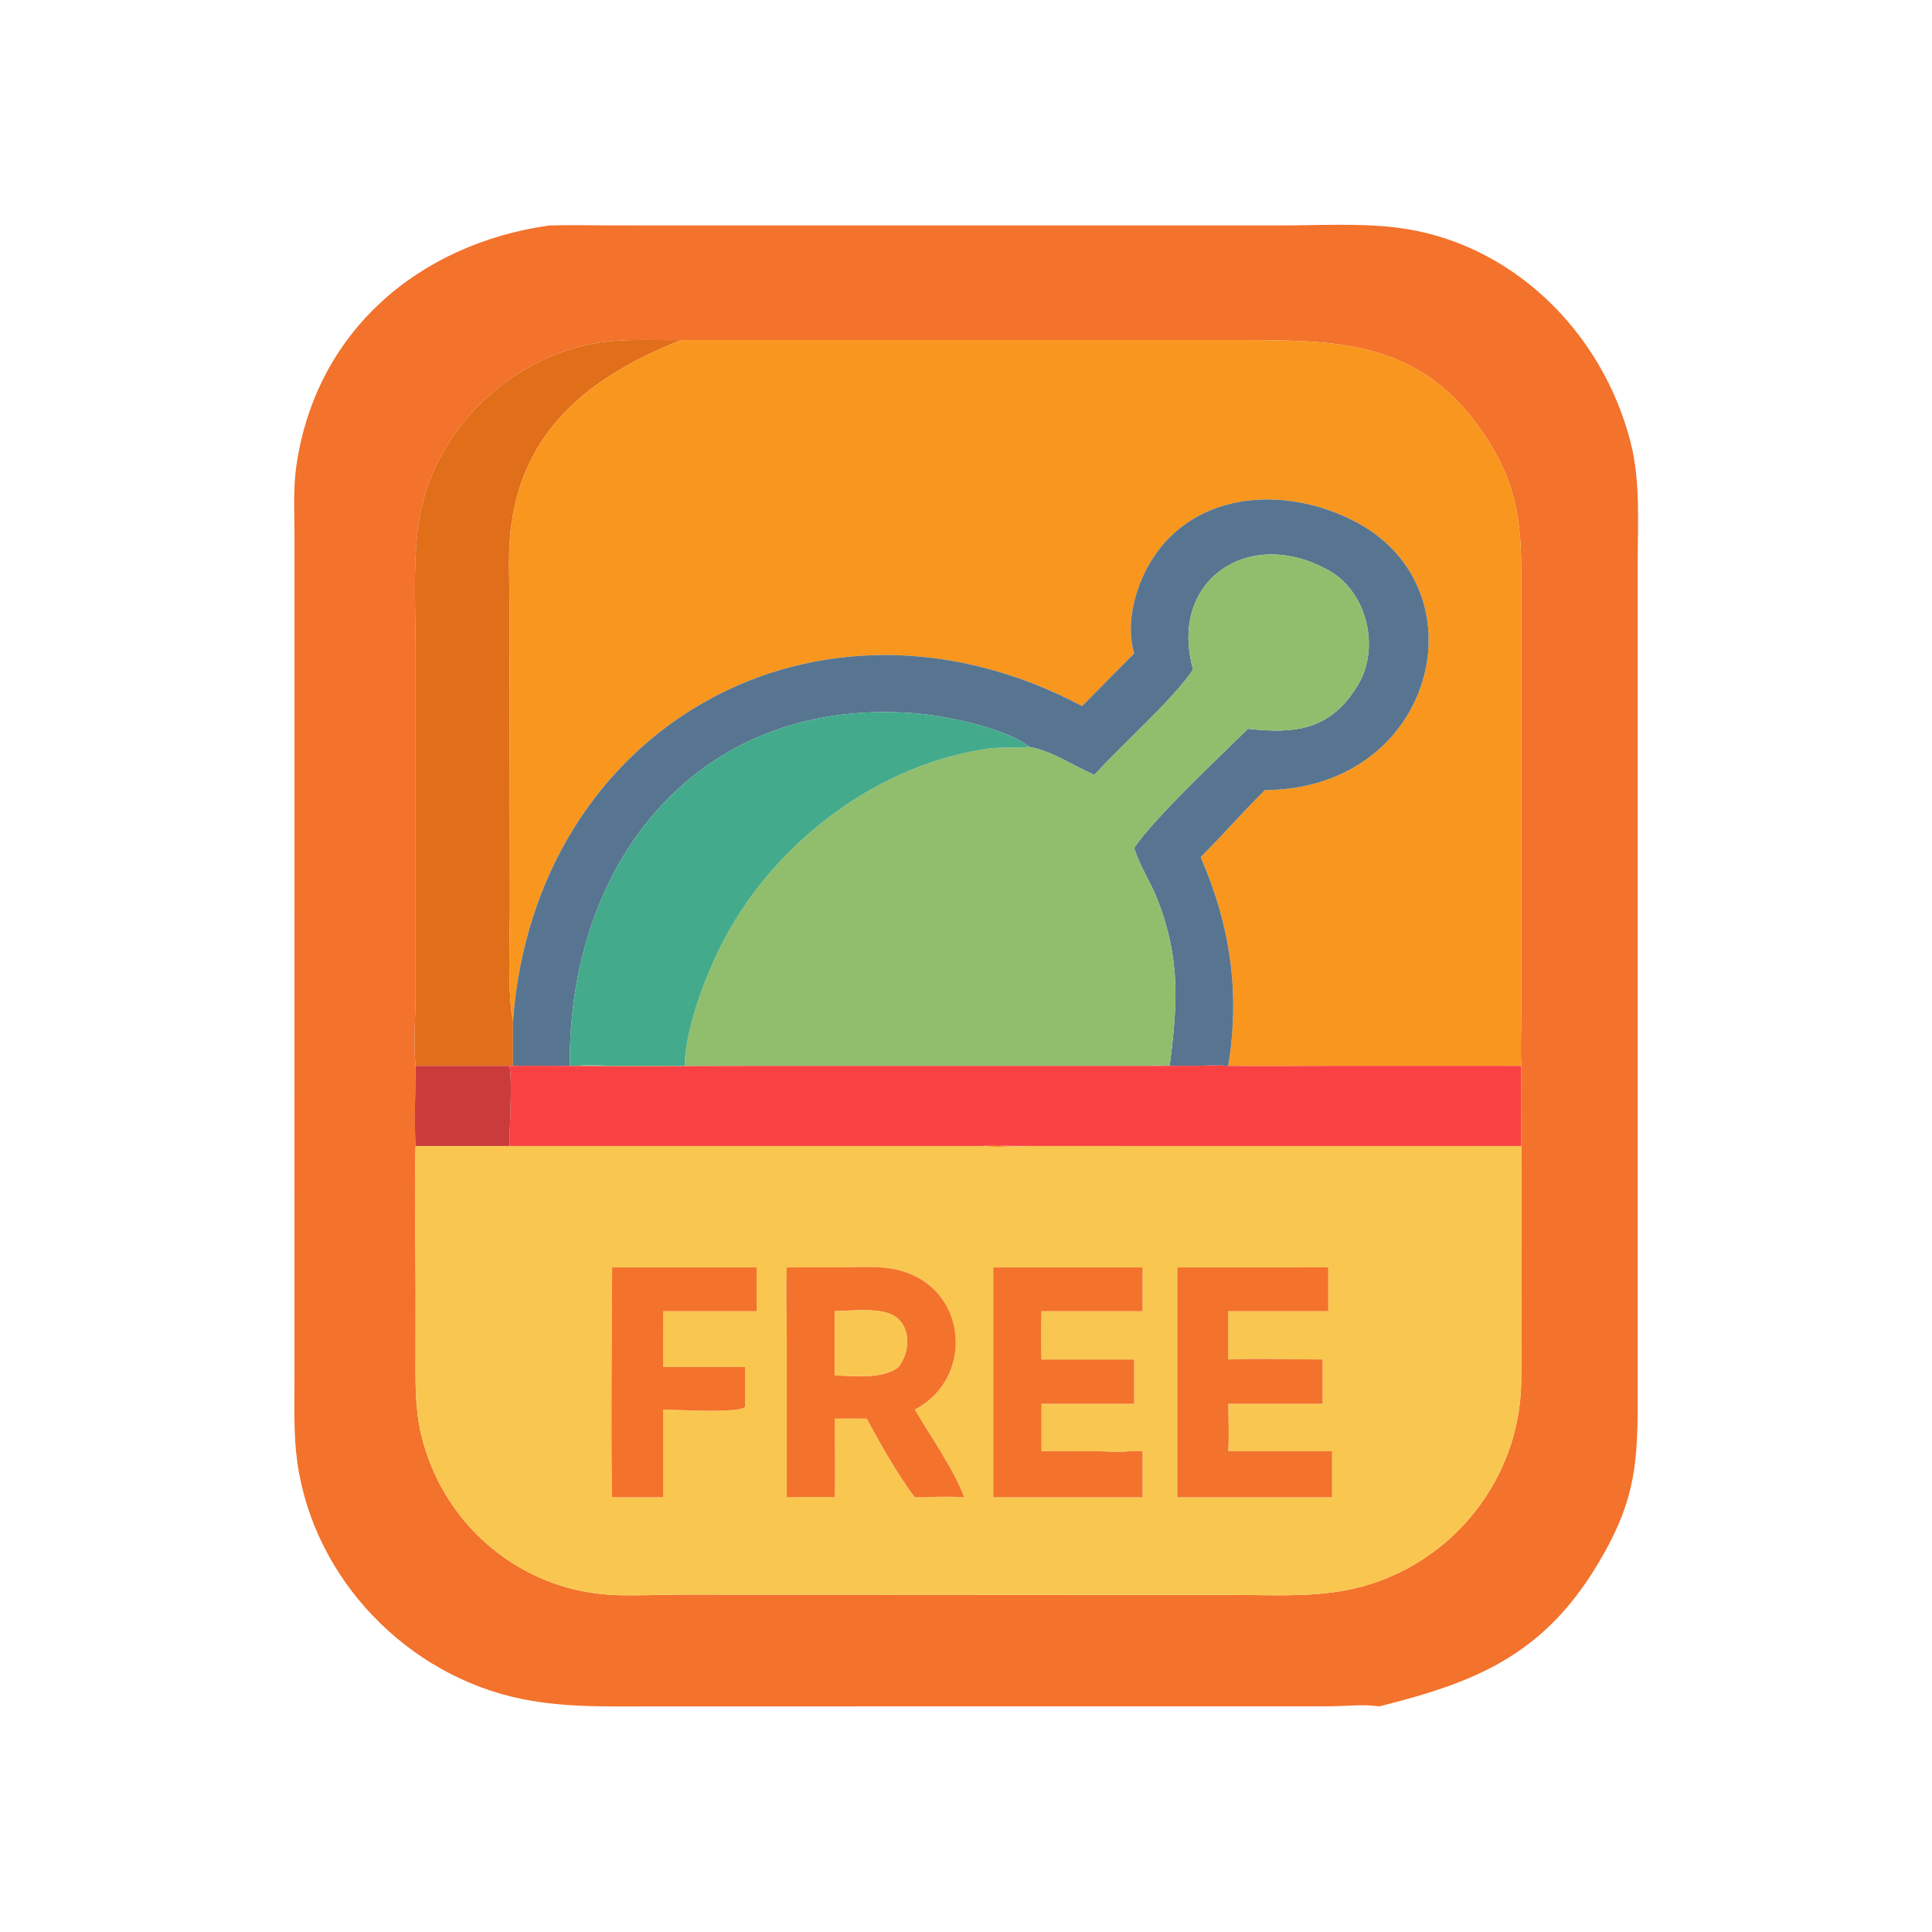 <?xml version="1.0" encoding="utf-8" ?><svg xmlns="http://www.w3.org/2000/svg" xmlns:xlink="http://www.w3.org/1999/xlink" width="1024" height="1024" viewBox="0 0 1024 1024"><path fill="#F3722C" transform="scale(2 2)" d="M365.561 452.202C361.19 451.582 356.665 452.168 352.254 452.191L173.072 452.211C161.49 452.213 149.983 452.582 138.556 450.299C108.015 444.199 83.105 418.504 78.784 387.44C77.804 380.396 78.035 373.24 78.036 366.147L78.043 141.236C78.016 135.393 77.697 129.447 78.516 123.649C83.576 87.793 111.034 64.616 145.563 59.751C150.936 59.574 156.347 59.733 161.726 59.74L339.255 59.745C349.303 59.74 360.064 59.094 370.025 60.301C400.539 64 424.777 88.009 432.171 117.404C434.791 127.817 434.003 138.998 433.994 149.661L433.993 372.686C433.987 389.707 432.609 399.177 423.408 414.53C408.881 438.771 390.81 445.883 365.561 452.202ZM180.495 90.125C174.505 90.198 168.557 89.9 162.57 90.36C138.697 92.195 116.899 111.151 111.69 134.6C109.203 145.797 110.125 159.744 110.126 171.278L110.134 263.318C110.146 269.632 109.493 276.186 110.134 282.467C110.129 289.484 109.735 296.72 110.134 303.71C109.766 316.137 110.135 328.691 110.135 341.128L110.122 358.414C110.118 365.689 109.907 372.968 111.592 380.1C117.357 404.502 138.594 422.169 163.903 422.741C169.386 422.865 174.89 422.624 180.375 422.586L326.579 422.671C336.379 422.669 346.741 423.286 356.419 421.491C383.03 416.554 402.758 393.352 403.135 366.225C403.424 345.403 403.155 324.536 403.15 303.71L272.727 303.723C269.236 303.727 263.552 304.147 260.317 303.71C262.217 303.239 266.848 303.69 269.02 303.694L403.15 303.71C403.136 296.633 403.026 289.542 403.15 282.467C402.926 277.902 403.143 273.221 403.147 268.641L403.158 151.72C403.124 138.255 401.798 128.391 394.37 116.713C377.88 90.79 356.469 90.111 329.598 90.13L180.495 90.125Z"/><path fill="#E16E19" transform="scale(2 2)" d="M110.134 282.467C109.493 276.186 110.146 269.632 110.134 263.318L110.126 171.278C110.125 159.744 109.203 145.797 111.69 134.6C116.899 111.151 138.697 92.195 162.57 90.36C168.557 89.9 174.505 90.198 180.495 90.125C156.664 99.566 137.559 113.977 135.159 142.261C134.675 147.962 135.009 153.879 135.018 159.607L135.131 240.75C135.117 248.025 134.435 263.762 135.946 270.614L135.946 282.467L135.025 282.467L110.134 282.467Z"/><path fill="#F8961E" transform="scale(2 2)" d="M180.495 90.125L329.598 90.13C356.469 90.111 377.88 90.79 394.37 116.713C401.798 128.391 403.124 138.255 403.158 151.72L403.147 268.641C403.143 273.221 402.926 277.902 403.15 282.467L352.172 282.464C343.285 282.467 334.382 282.603 325.497 282.467C328.681 262.991 326.034 245.143 318.181 227.16C323.985 221.365 329.372 215.166 335.195 209.393C380.244 209.118 393.388 156.579 359.571 138.463C340.459 128.225 314.861 129.946 303.88 150.737C300.471 157.193 298.391 166.006 300.558 173.151L286.775 187.114C217.143 150.24 141.781 192.213 135.946 270.614C134.435 263.762 135.117 248.025 135.131 240.75L135.018 159.607C135.009 153.879 134.675 147.962 135.159 142.261C137.559 113.977 156.664 99.566 180.495 90.125Z"/><path fill="#577590" transform="scale(2 2)" d="M272.787 197.955C267.153 193.216 251.394 189.885 244.105 189.188C186.123 183.639 150.461 227.424 151.005 282.467C145.986 282.476 140.964 282.374 135.946 282.467L135.946 270.614C141.781 192.213 217.143 150.24 286.775 187.114L300.558 173.151C298.391 166.006 300.471 157.193 303.88 150.737C314.861 129.946 340.459 128.225 359.571 138.463C393.388 156.579 380.244 209.118 335.195 209.393C329.372 215.166 323.985 221.365 318.181 227.16C326.034 245.143 328.681 262.991 325.497 282.467C322.642 282.234 319.706 282.412 316.839 282.442L304.373 282.467C306.213 282.24 308.128 282.404 309.979 282.467C312.042 266.086 312.924 254.215 306.707 238.313C304.951 233.82 302.153 229.65 300.681 225.105L300.558 224.714C305.807 216.831 323.654 200.129 330.722 193.139C343.15 194.516 352.701 193.58 359.937 181.423C365.759 171.643 362.295 156.987 352.357 151.304C331.131 139.166 309.489 153.736 316.185 177.407C311.231 185.016 296.731 197.929 290.053 205.339C284.448 203.015 278.812 198.939 272.787 197.955Z"/><path fill="#90BE6D" transform="scale(2 2)" d="M181.483 282.467C181.441 271.798 188.271 255.082 193.566 245.944C207.666 221.607 233.413 202.629 261.346 198.469C265.121 197.907 268.822 198.269 272.578 197.973L272.787 197.955C278.812 198.939 284.448 203.015 290.053 205.339C296.731 197.929 311.231 185.016 316.185 177.407C309.489 153.736 331.131 139.166 352.357 151.304C362.295 156.987 365.759 171.643 359.937 181.423C352.701 193.58 343.15 194.516 330.722 193.139C323.654 200.129 305.807 216.831 300.558 224.714L300.681 225.105C302.153 229.65 304.951 233.82 306.707 238.313C312.924 254.215 312.042 266.086 309.979 282.467C308.128 282.404 306.213 282.24 304.373 282.467L203.763 282.467C186.918 282.468 170.047 282.681 153.205 282.467C155.945 282.088 159.088 282.442 161.884 282.45L181.483 282.467Z"/><path fill="#43AA8B" transform="scale(2 2)" d="M272.787 197.955L272.578 197.973C268.822 198.269 265.121 197.907 261.346 198.469C233.413 202.629 207.666 221.607 193.566 245.944C188.271 255.082 181.441 271.798 181.483 282.467L161.884 282.45C159.088 282.442 155.945 282.088 153.205 282.467L151.005 282.467C150.461 227.424 186.123 183.639 244.105 189.188C251.394 189.885 267.153 193.216 272.787 197.955Z"/><path fill="#F94144" transform="scale(2 2)" d="M135.946 282.467C140.964 282.374 145.986 282.476 151.005 282.467L153.205 282.467C170.047 282.681 186.918 282.468 203.763 282.467L304.373 282.467L316.839 282.442C319.706 282.412 322.642 282.234 325.497 282.467C334.382 282.603 343.285 282.467 352.172 282.464L403.15 282.467C403.026 289.542 403.136 296.633 403.15 303.71L269.02 303.694C266.848 303.69 262.217 303.239 260.317 303.71L135.025 303.71C135.004 298.152 135.839 287.258 135.025 282.467L135.946 282.467Z"/><path fill="#CB3B3B" transform="scale(2 2)" d="M110.134 303.71C109.735 296.72 110.129 289.484 110.134 282.467L135.025 282.467C135.839 287.258 135.004 298.152 135.025 303.71L110.134 303.71Z"/><path fill="#F9C74F" transform="scale(2 2)" d="M110.134 303.71L135.025 303.71L260.317 303.71C263.552 304.147 269.236 303.727 272.727 303.723L403.15 303.71C403.155 324.536 403.424 345.403 403.135 366.225C402.758 393.352 383.03 416.554 356.419 421.491C346.741 423.286 336.379 422.669 326.579 422.671L180.375 422.586C174.89 422.624 169.386 422.865 163.903 422.741C138.594 422.169 117.357 404.502 111.592 380.1C109.907 372.968 110.118 365.689 110.122 358.414L110.135 341.128C110.135 328.691 109.766 316.137 110.134 303.71ZM162.222 335.881C162.218 356.163 161.823 376.522 162.222 396.795L175.764 396.795L175.764 373.548C178.502 373.554 197.175 374.644 197.457 372.688L197.457 362.275L175.764 362.275C175.642 357.332 175.794 352.411 175.764 347.472L200.505 347.472L200.505 335.881L162.222 335.881ZM208.511 335.881C208.219 342.499 208.51 349.238 208.511 355.87L208.511 396.795C212.735 396.773 217.019 396.609 221.237 396.795C221.362 389.853 221.224 382.901 221.237 375.957C224.058 375.956 226.885 375.918 229.706 375.957C233.528 383.036 237.635 390.32 242.418 396.795L245.016 396.795C248.543 396.609 251.998 396.56 255.529 396.795C252.456 388.879 246.748 380.891 242.418 373.548C257.993 365.469 256.711 342.269 239.284 336.922C233.917 335.275 228.169 335.845 222.626 335.868L208.511 335.881ZM300.558 335.881L263.216 335.881L263.216 396.795L302.795 396.795L302.795 384.57L299.312 384.57C296.685 385.027 293.694 384.621 291.01 384.591L275.995 384.57L275.995 372.014L300.558 372.014L300.558 360.281L275.995 360.281C275.84 356.025 275.891 351.73 275.995 347.472L302.795 347.472L302.795 335.881L300.558 335.881ZM345.407 335.881L312.006 335.881L312.006 396.795L353.006 396.795L353.006 384.57L348.062 384.57L325.497 384.57C325.716 380.413 325.561 376.176 325.497 372.014L350.502 372.014L350.502 360.281C342.201 360.273 333.782 359.963 325.497 360.281L325.497 347.472L352.001 347.472L352.001 335.881C349.805 335.876 347.602 335.834 345.407 335.881Z"/><path fill="#F3722C" transform="scale(2 2)" d="M162.222 396.795C161.823 376.522 162.218 356.163 162.222 335.881L200.505 335.881L200.505 347.472L175.764 347.472C175.794 352.411 175.642 357.332 175.764 362.275L197.457 362.275L197.457 372.688C197.175 374.644 178.502 373.554 175.764 373.548L175.764 396.795L162.222 396.795Z"/><path fill="#F3722C" transform="scale(2 2)" d="M208.511 396.795L208.511 355.87C208.51 349.238 208.219 342.499 208.511 335.881L222.626 335.868C228.169 335.845 233.917 335.275 239.284 336.922C256.711 342.269 257.993 365.469 242.418 373.548C246.748 380.891 252.456 388.879 255.529 396.795C251.998 396.56 248.543 396.609 245.016 396.795L242.418 396.795C237.635 390.32 233.528 383.036 229.706 375.957C226.885 375.918 224.058 375.956 221.237 375.957C221.224 382.901 221.362 389.853 221.237 396.795C217.019 396.609 212.735 396.773 208.511 396.795ZM221.237 347.472L221.237 364.538C226.455 364.564 233.811 365.619 238.125 362.275C240.999 358.56 241.609 352.298 237.565 349.129C233.936 346.284 225.821 347.418 221.237 347.472Z"/><path fill="#F3722C" transform="scale(2 2)" d="M263.216 335.881L300.558 335.881L302.795 335.881L302.795 347.472L275.995 347.472C275.891 351.73 275.84 356.025 275.995 360.281L300.558 360.281L300.558 372.014L275.995 372.014L275.995 384.57L291.01 384.591C293.694 384.621 296.685 385.027 299.312 384.57L302.795 384.57L302.795 396.795L263.216 396.795L263.216 335.881Z"/><path fill="#F3722C" transform="scale(2 2)" d="M312.006 335.881L345.407 335.881C347.602 335.834 349.805 335.876 352.001 335.881L352.001 347.472L325.497 347.472L325.497 360.281C333.782 359.963 342.201 360.273 350.502 360.281L350.502 372.014L325.497 372.014C325.561 376.176 325.716 380.413 325.497 384.57L348.062 384.57L353.006 384.57L353.006 396.795L312.006 396.795L312.006 335.881Z"/><path fill="#F9C74F" transform="scale(2 2)" d="M221.237 364.538L221.237 347.472C225.821 347.418 233.936 346.284 237.565 349.129C241.609 352.298 240.999 358.56 238.125 362.275C233.811 365.619 226.455 364.564 221.237 364.538Z"/></svg>